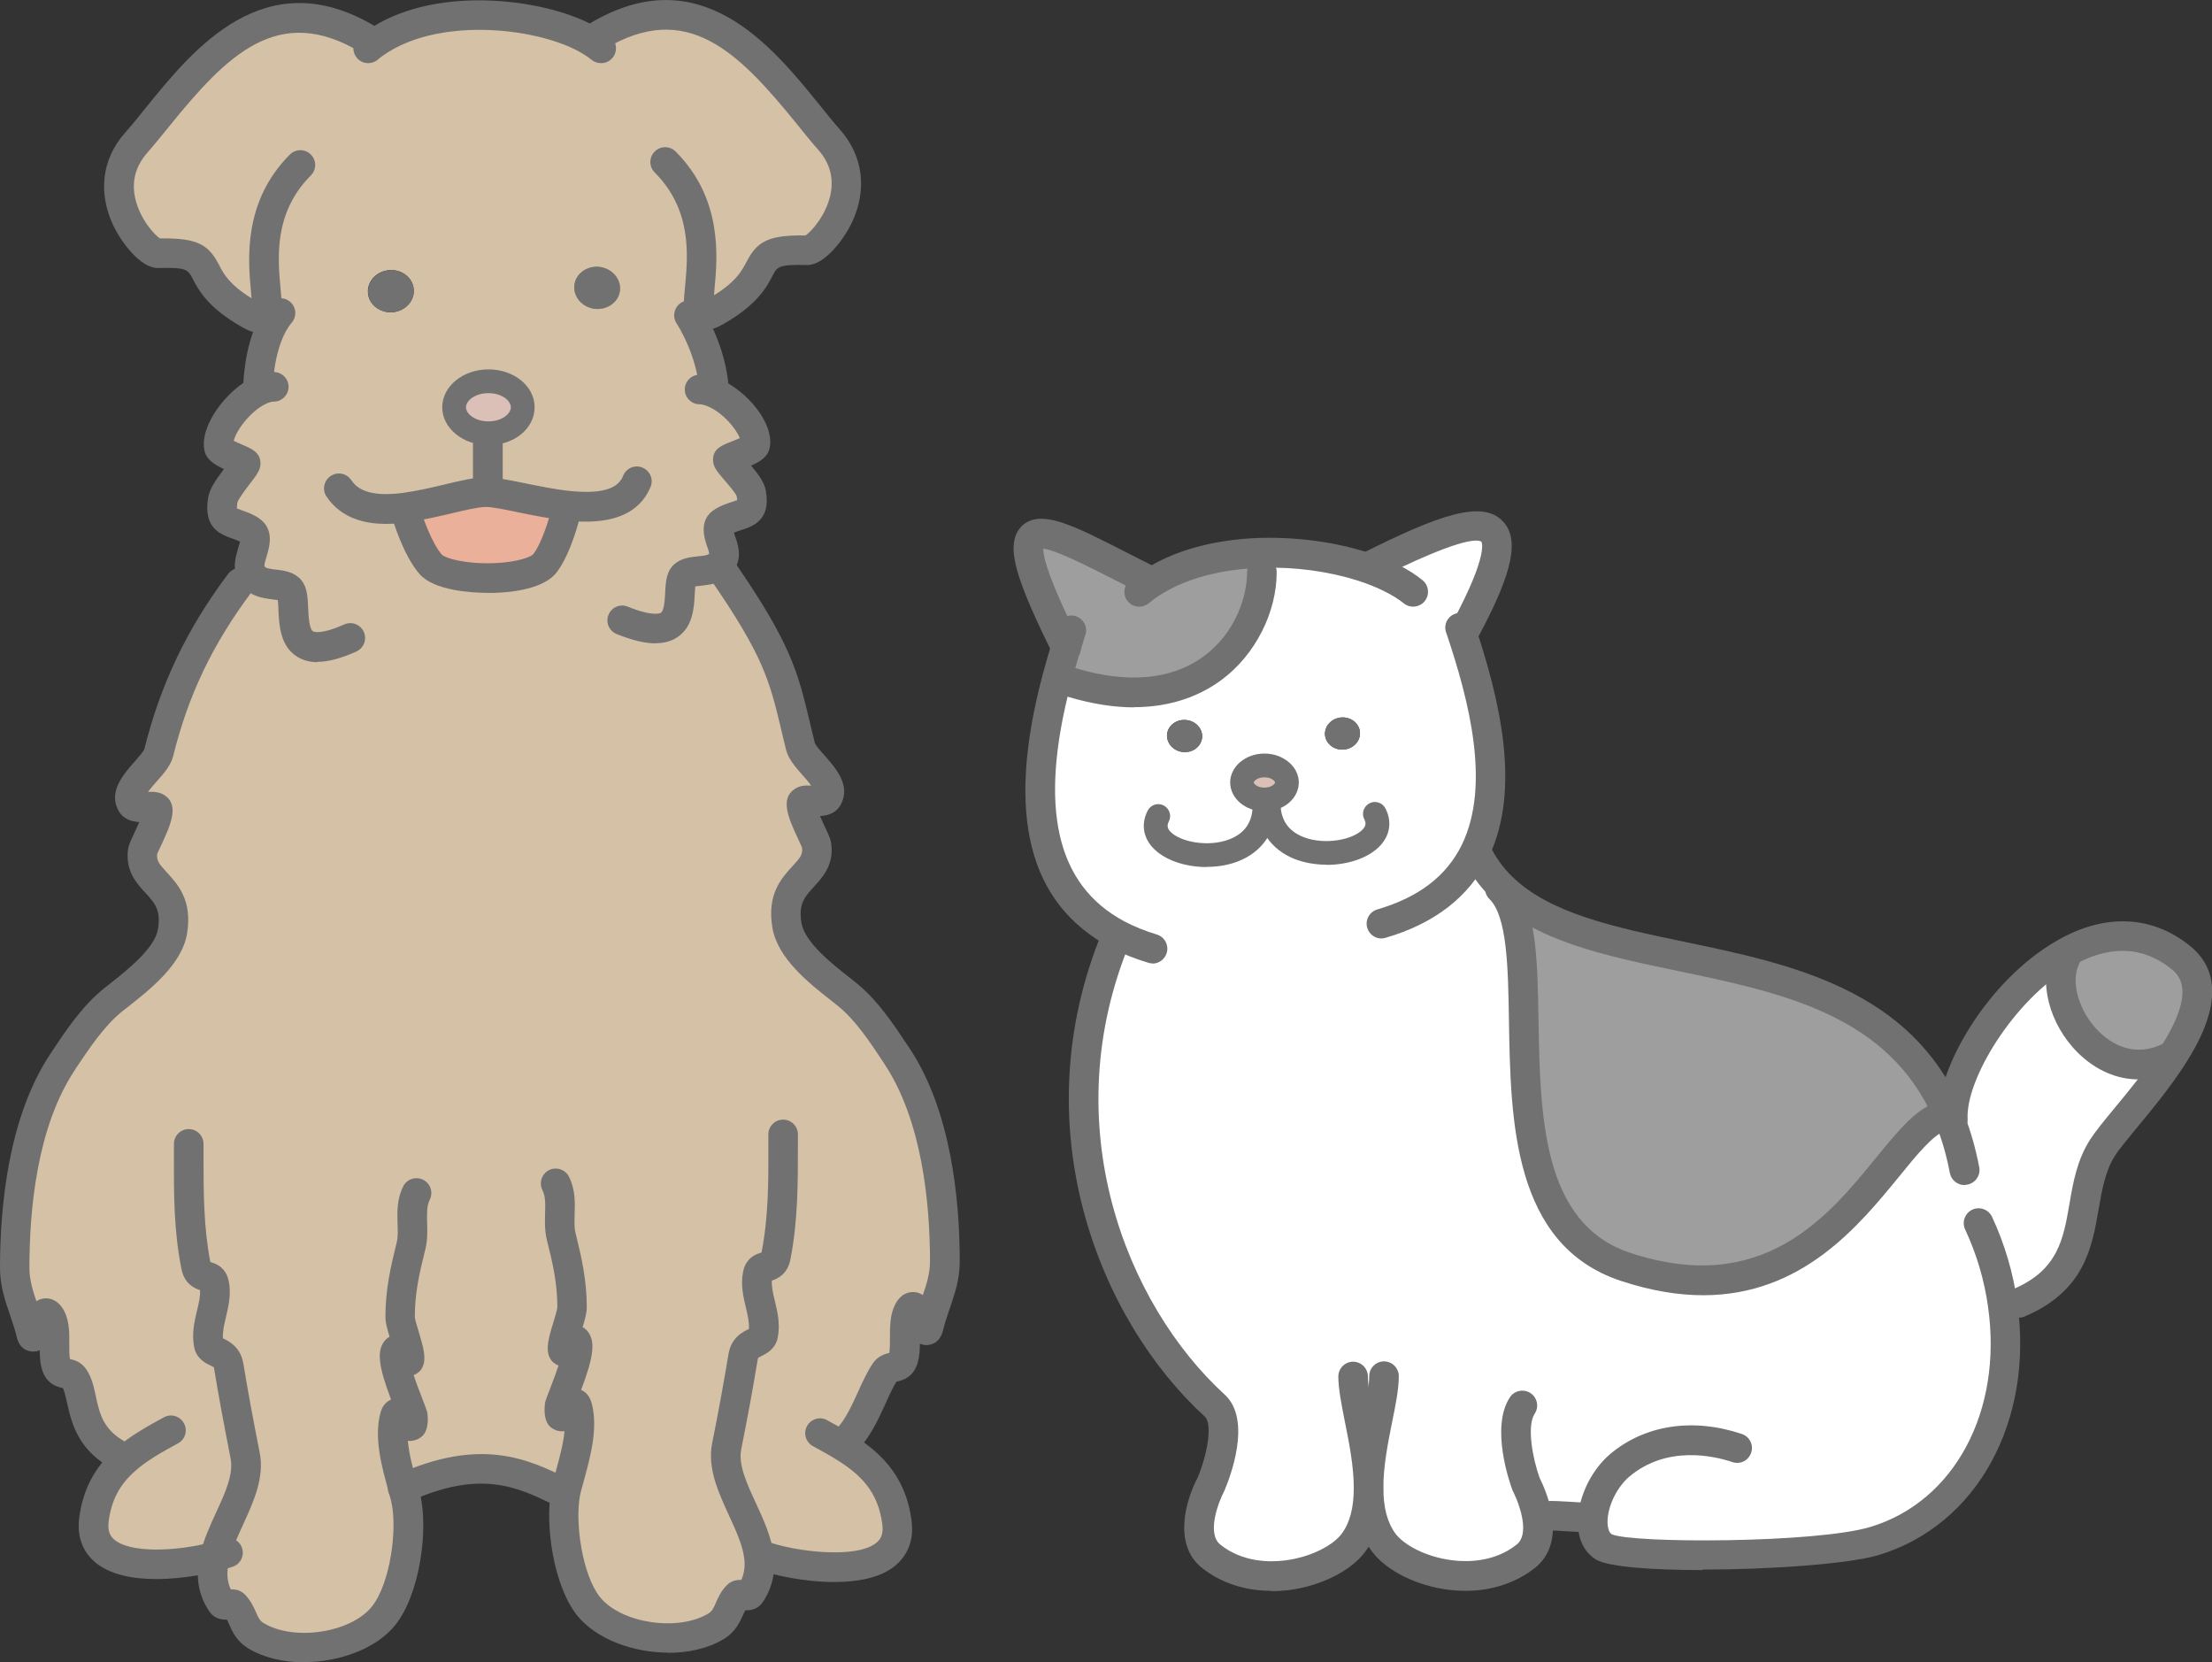 <?xml version="1.0" encoding="UTF-8"?>
<svg id="_レイヤー_2" data-name="レイヤー 2" xmlns="http://www.w3.org/2000/svg" viewBox="0 0 133.15 100.04">
  <rect x="0" y="0" width="133.15" height="100.04" fill="#333333" stroke="none"/>
  <defs>
    <style>
      .cls-1 {
        fill: #727171;
      }

      .cls-2 {
        fill: #eab099;
      }

      .cls-3 {
        fill: #d5c1a5;
      }

      .cls-4 {
        fill: #dac0b7;
      }

      .cls-5 {
        fill: #fff;
      }

      .cls-6 {
        fill: #9f9e9f;
      }
    </style>
  </defs>
  <g id="_テキスト" data-name="テキスト">
    <g>
      <g>
        <g>
          <path class="cls-1" d="M36.06,16.06c.76.07,1.33.69,1.26,1.39s-.74,1.2-1.49,1.14c-.76-.07-1.33-.69-1.26-1.39.06-.7.74-1.21,1.49-1.14Z"/>
          <ellipse class="cls-4" cx="29.4" cy="24.51" rx="2.06" ry="1.56"/>
          <path class="cls-2" d="M25.92,33.95c-.89-1.01-1.5-3.16-1.5-3.16l-.03-.24c1.81-.24,3.71-.9,4.81-.93.93-.03,2.98.61,4.93.81l-.03.28s-.5,2.13-1.29,3.16c-.92,1.22-5.95,1.17-6.9.07Z"/>
          <path class="cls-3" d="M22.15,17.65c.06.69.74,1.2,1.49,1.14.76-.07,1.33-.69,1.26-1.39-.06-.7-.74-1.21-1.49-1.14-.76.07-1.33.69-1.26,1.39ZM33.78,89.77c-2.21-1.08-4.81-2.36-9.51-.22.06.19.11.38.15.56.49,1.94-.04,5.54-1.31,7.13-1.59,1.99-5.56,2.48-7.68,1.21-.84-.51-.73-1.28-1.31-1.86-.16-.15-.59.16-.77-.11-.61-.91-.64-1.85-.4-2.79-2.52.65-7.72,1.11-7.29-2.24.21-1.64.91-2.73,1.86-3.57l-.19-.2c-2.74-1.37-2.12-3.64-2.86-4.75-.3-.45-.9-.04-1.1-.83-.2-.79.08-2.04-.28-2.76-.54-1.09-.86,1.11-1.1,1.11-.1,0-.11-.18-.14-.28-.33-1.31-.96-2.46-.96-3.86,0-4.03.59-8.94,2.89-12.4.86-1.29,1.81-2.74,3.03-3.72,1.21-.97,3.31-2.47,3.59-4.13.48-2.87-2.07-2.86-1.79-4.83.04-.3,1.22-2.35.83-2.61-.32-.21-1.26.24-1.51-.28-.48-.94,1.44-2.18,1.65-3.03.96-3.87,2.51-7.06,4.89-10.23l.73-.47c-.04-.06-.07-.11-.1-.18-.34-.76.74-1.98,0-2.48-.98-.66-1.94-.25-1.69-1.85.1-.64,1.38-1.96,1.38-2.2,0-.16-1.54-.59-1.61-.96-.19-1.02,1.14-2.79,2.43-3.41l-.08-.15s0-2.25.9-3.88l-.75-.34c-.16,0-.38-.09-.69-.26-4.06-2.32-1.35-3.78-5.5-3.66-.74.02-3.97-3.64-1.31-6.65,2.99-3.38,7.04-10.38,13.97-6.22l.34.29c3.49-2.52,9.64-2,12.73-.36l.73-.1c6.93-4.16,10.97,2.84,13.97,6.22,2.66,3.01-.57,6.67-1.31,6.65-4.16-.11-1.44,1.34-5.5,3.66-.57.33-.85.32-.97.07l-.66.19s1.42,2.14,1.51,4.66c1.31.56,2.67,2.2,2.48,3.14-.07.35-1.64.74-1.64.89,0,.22,1.3,1.43,1.4,2.02.26,1.47-.71,1.1-1.71,1.71-.75.45.34,1.56,0,2.27-.18.36-.47.51-.8.6l.74.03c3.74,5.41,3.76,6.75,4.72,10.62.21.85,2.13,2.08,1.66,3.03-.26.51-1.2.06-1.51.28-.4.26.78,2.31.82,2.61.29,1.96-2.26,1.95-1.79,4.82.27,1.66,2.36,3.16,3.58,4.14,1.22.97,2.18,2.44,3.03,3.72,2.31,3.46,2.9,8.36,2.9,12.4,0,1.39-.64,2.54-.96,3.86-.03.1-.04.27-.14.27-.23,0-.56-2.19-1.1-1.1-.36.71-.08,1.96-.28,2.76-.19.79-.8.38-1.1.83-.74,1.11-1.26,3.05-2.34,4.12l-.23.36c1.64,1,2.97,2.22,3.28,4.6.49,3.75-6.09,2.72-8.06,2.01l-.24.04c.09.75-.02,1.5-.51,2.23-.18.26-.61-.04-.77.11-.59.59-.47,1.36-1.31,1.86-2.12,1.27-6.08.79-7.68-1.21-1.21-1.51-1.74-4.84-1.38-6.83l-.28-.06ZM34.14,30.44c-1.95-.21-4-.84-4.93-.81-1.1.03-3,.69-4.81.93l.03.24s.61,2.15,1.5,3.16c.95,1.1,5.98,1.15,6.9-.07.79-1.04,1.29-3.16,1.29-3.16l.03-.28ZM27.34,24.51c0,.86.93,1.56,2.06,1.56s2.06-.7,2.06-1.56-.92-1.56-2.06-1.56-2.06.7-2.06,1.56ZM37.32,17.45c.06-.69-.5-1.31-1.26-1.39-.76-.07-1.43.44-1.49,1.14-.06.69.5,1.31,1.26,1.39.76.06,1.43-.44,1.49-1.14Z"/>
          <path class="cls-1" d="M23.42,16.26c.76-.07,1.43.44,1.49,1.14.06.69-.5,1.31-1.26,1.39-.76.06-1.43-.44-1.49-1.14s.5-1.31,1.26-1.39Z"/>
        </g>
        <g>
          <path class="cls-1" d="M23.24,31.53c-1.15,0-2.66-.27-3.58-1.64-.28-.41-.17-.96.24-1.24.41-.28.96-.17,1.24.24.32.47.99,1.06,3.14.77.82-.11,1.66-.31,2.47-.5.95-.23,1.77-.42,2.43-.44.58-.01,1.36.15,2.36.35.84.17,1.78.37,2.69.47,2.5.27,3.07-.39,3.28-.91.19-.46.71-.68,1.16-.49.46.19.68.71.49,1.16-1.01,2.46-4.1,2.12-5.12,2.02-.99-.11-1.98-.31-2.86-.49-.81-.17-1.58-.33-1.95-.32-.49.01-1.26.2-2.07.39-.82.19-1.74.41-2.66.53-.28.04-.73.1-1.27.1Z"/>
          <path class="cls-1" d="M29.4,26.79c-1.53,0-2.78-1.02-2.78-2.28s1.25-2.28,2.78-2.28,2.78,1,2.78,2.28-1.22,2.28-2.78,2.28ZM29.4,23.66c-.8,0-1.35.45-1.35.85s.55.85,1.35.85,1.35-.45,1.35-.85-.55-.85-1.35-.85Z"/>
          <path class="cls-1" d="M29.41,35.68c-.98,0-3.28-.12-4.16-1.14-.98-1.12-1.61-3.26-1.68-3.49-.14-.47.14-.97.61-1.1.47-.14.97.14,1.1.61.16.55.7,2.11,1.31,2.81.21.23,1.45.59,3.18.52,1.47-.06,2.22-.4,2.33-.54.55-.72,1-2.29,1.13-2.83.11-.48.59-.78,1.07-.66.48.11.78.59.66,1.07-.06.24-.57,2.35-1.44,3.5-.76,1.01-2.69,1.22-3.77,1.25-.08,0-.2,0-.36,0Z"/>
          <path class="cls-1" d="M36.17,3.8c-.2,0-.4-.07-.56-.2-.22-.18-.49-.35-.81-.53-2.73-1.45-8.54-2.04-11.78.3-.1.07-.19.14-.27.21-.37.32-.94.29-1.26-.09-.32-.37-.29-.94.09-1.26.13-.12.27-.22.42-.32,3.93-2.84,10.57-2.05,13.65-.42.43.23.79.47,1.1.72.38.31.44.87.13,1.26-.18.22-.43.33-.69.33Z"/>
          <path class="cls-1" d="M15.68,20.05c-.4,0-.78-.18-1.12-.37-2.07-1.18-2.61-2.23-2.97-2.92-.28-.53-.35-.68-2.07-.63h-.03c-1.01,0-2.17-1.5-2.68-2.58-.92-1.97-.67-4,.71-5.55.4-.45.82-.97,1.26-1.52,2.86-3.53,7.18-8.87,13.83-4.88.42.25.56.8.31,1.23-.25.42-.8.56-1.22.31-4.93-2.96-8.01.13-11.52,4.47-.46.57-.9,1.11-1.31,1.58-.7.79-.95,1.7-.74,2.7.27,1.27,1.16,2.24,1.5,2.46,2.29-.04,2.93.39,3.56,1.6.27.53.61,1.17,1.95,2-.01-.13-.02-.26-.03-.39-.18-1.9-.5-5.42,2.34-8.26.35-.35.91-.35,1.26,0s.35.91,0,1.26c-2.25,2.25-1.99,5.01-1.82,6.83.1,1.07.16,1.78-.3,2.28-.23.25-.54.38-.89.38ZM9.47,14.34s0,0,0,0c0,0,0,0,0,0Z"/>
          <path class="cls-1" d="M42.42,19.87c-.12,0-.25-.02-.37-.06-.32-.1-.57-.32-.72-.63-.23-.49-.18-1.08-.09-1.97.17-1.83.42-4.58-1.83-6.83-.35-.35-.35-.91,0-1.26s.91-.35,1.26,0c2.84,2.84,2.52,6.37,2.34,8.26-.01.12-.02.26-.03.39,1.34-.83,1.67-1.47,1.95-2,.63-1.21,1.27-1.64,3.56-1.6.33-.22,1.23-1.19,1.5-2.46.21-1-.04-1.91-.74-2.7-.42-.47-.85-1.01-1.31-1.58C44.41,3.08,41.33,0,36.4,2.95c-.42.25-.97.12-1.22-.31-.25-.42-.12-.97.31-1.22,6.65-3.99,10.97,1.35,13.83,4.88.44.55.86,1.07,1.26,1.52,1.37,1.56,1.63,3.58.71,5.55-.51,1.08-1.67,2.58-2.68,2.58,0,0-.02,0-.03,0-1.72-.04-1.79.1-2.07.63-.36.69-.9,1.74-2.96,2.92-.32.18-.71.37-1.12.37ZM48.63,14.16h0,0Z"/>
          <path class="cls-1" d="M50.23,95.21c-1.86,0-3.75-.44-4.59-.74-.46-.17-.7-.68-.54-1.14s.68-.71,1.14-.54c1.6.58,5.29,1.05,6.51.06.21-.17.45-.45.36-1.12-.26-1.99-1.33-3.02-2.86-3.95-.42-.26-.86-.5-1.32-.75-.43-.24-.59-.78-.35-1.21.24-.43.78-.59,1.21-.35.48.26.94.52,1.38.79,1.62.99,3.33,2.39,3.7,5.25.19,1.44-.45,2.28-1.01,2.74-.9.72-2.26.96-3.65.96Z"/>
          <path class="cls-1" d="M9.4,95.03c-1.37,0-2.8-.24-3.73-1.06-.51-.45-1.08-1.28-.9-2.64.22-1.68.93-3.03,2.16-4.12.87-.78,1.92-1.36,2.93-1.91.43-.24.97-.08,1.21.35s.08.98-.35,1.21c-.97.53-1.88,1.03-2.6,1.68-.93.82-1.41,1.75-1.58,3.02-.08.63.13.91.32,1.08.96.85,3.74.73,5.86.18.28-.07.51-.14.7-.21.46-.17.98.07,1.14.53.17.46-.07.98-.53,1.14-.24.09-.52.17-.86.26-.31.08-1.98.49-3.76.49Z"/>
          <path class="cls-1" d="M33.78,90.67c-.13,0-.26-.03-.39-.09h-.02c-2.18-1.07-4.43-2.17-8.73-.21-.45.2-.99.02-1.2-.42-.21-.44-.04-.96.39-1.17,5.13-2.34,8-.94,10.32.19.44.22.64.76.42,1.2-.16.32-.47.5-.8.5Z"/>
          <path class="cls-1" d="M29.36,30.16h0c-.49,0-.89-.4-.89-.9v-2.54c0-.49.41-.89.9-.89h0c.49,0,.89.4.89.9v2.54c0,.49-.41.89-.9.89Z"/>
          <path class="cls-1" d="M19.11,39.85c-.46,0-.86-.11-1.21-.32-1.04-.64-1.1-1.91-1.14-2.84,0-.18-.02-.42-.04-.58-.09,0-.22-.03-.32-.04-.57-.07-1.42-.17-1.95-.98-.07-.11-.12-.2-.17-.3-.29-.64-.09-1.29.06-1.81.03-.11.08-.27.11-.38-.16-.08-.32-.14-.5-.2-.83-.29-1.7-.73-1.42-2.45.08-.51.44-1.05.95-1.72-.57-.26-1.08-.58-1.18-1.15-.28-1.5,1.37-3.62,2.92-4.37.45-.21.86-.32,1.26-.32.49,0,.89.4.89.89s-.4.89-.89.89c-.09,0-.24.02-.49.14-.93.45-1.78,1.61-1.92,2.22.16.08.37.17.51.23.57.24,1.1.47,1.1,1.13,0,.4-.22.68-.65,1.24-.22.29-.68.89-.74,1.11-.03.19-.03.3-.03.36.07.03.18.07.27.1.28.1.67.23,1.06.49.95.65.63,1.72.46,2.29-.06.18-.15.49-.13.59,0,0,.02.02.03.04.06.09.3.13.66.17.43.05.96.11,1.39.49.49.44.52,1.11.55,1.82.02.47.06,1.26.29,1.4.04.03.45.23,1.88-.41.45-.2.98,0,1.18.45.2.45,0,.98-.45,1.18-.93.42-1.7.62-2.34.62ZM14.06,26.76s0,0,0,0c0,0,0,0,0,0Z"/>
          <path class="cls-1" d="M39.46,38.72c-.64,0-1.41-.19-2.34-.56-.46-.19-.68-.71-.49-1.16.18-.46.71-.68,1.16-.49,1.53.62,1.95.39,1.99.37.2-.13.24-.8.26-1.21.03-.65.07-1.32.58-1.74.43-.35.94-.4,1.39-.45.16-.02.34-.03.49-.07.12-.03.16-.06.19-.09-.01-.11-.08-.32-.13-.45-.16-.48-.54-1.61.49-2.23.39-.24.76-.35,1.06-.45.08-.03.18-.06.26-.09,0-.05,0-.13-.03-.25-.06-.17-.51-.7-.73-.95-.46-.54-.69-.81-.69-1.23,0-.67.55-.88,1.12-1.1.12-.05.32-.13.49-.2-.19-.53-.98-1.51-1.91-1.91-.19-.08-.37-.13-.51-.13-.49,0-.89-.4-.89-.89s.4-.89.89-.89c.39,0,.81.09,1.22.27,1.63.7,3.3,2.66,3,4.14-.11.53-.56.82-1.12,1.06.48.57.81,1.04.89,1.52.32,1.79-.83,2.15-1.45,2.35-.16.05-.32.1-.47.17.02.08.05.17.08.24.16.47.37,1.12.06,1.76-.28.55-.74.91-1.38,1.07-.27.07-.52.09-.75.12-.1.01-.24.03-.34.04-.01.14-.02.32-.03.46-.04.8-.1,2-1.08,2.62-.36.23-.78.34-1.29.34ZM43.99,32.16s0,0,0,0c0,0,0,0,0,0Z"/>
          <path class="cls-1" d="M42.99,23.66h-.89c-.08-2.21-1.35-4.17-1.37-4.19-.27-.41-.16-.96.25-1.24.41-.27.96-.16,1.24.25.06.1,1.56,2.38,1.66,5.13l-.89.05Z"/>
          <path class="cls-1" d="M15.53,24.26h0c-.49,0-.89-.4-.89-.89,0-.1.01-2.5,1.01-4.31.17-.3.35-.56.55-.8.32-.37.88-.42,1.26-.1s.42.88.1,1.26c-.13.15-.24.32-.35.51-.77,1.4-.79,3.42-.79,3.44,0,.49-.4.89-.89.89Z"/>
          <path class="cls-1" d="M50.95,87.55c-.23,0-.46-.09-.63-.26-.35-.35-.35-.92,0-1.26.54-.54.95-1.43,1.34-2.29.28-.62.55-1.2.88-1.69.3-.45.74-.57.99-.63.04-.26.04-.58.04-.9,0-.67,0-1.37.29-1.97.36-.73.88-.81,1.16-.79.21.01.38.08.53.18.23-.68.43-1.32.43-2.01,0-3.55-.48-8.5-2.75-11.91l-.05-.08c-.8-1.21-1.7-2.58-2.79-3.44l-.34-.27c-1.38-1.08-3.26-2.57-3.56-4.42-.33-2.01.56-2.97,1.21-3.68.46-.5.63-.7.58-1.11-.04-.11-.12-.27-.21-.47-.59-1.27-1.15-2.47-.23-3.07.32-.22.68-.22.99-.2-.16-.22-.38-.48-.53-.64-.43-.49-.84-.96-.98-1.5-.11-.43-.2-.84-.29-1.21-.71-2.96-1.06-4.44-4.3-9.12-.28-.41-.18-.96.23-1.24.41-.28.96-.18,1.24.23,3.42,4.95,3.83,6.65,4.56,9.72.09.37.18.77.29,1.2.05.14.37.51.59.75.66.75,1.56,1.77,1,2.89-.29.59-.83.73-1.28.75.11.27.24.54.32.71.23.49.32.7.35.92.19,1.3-.52,2.06-1.03,2.62-.55.6-.95,1.03-.76,2.17.19,1.17,1.82,2.46,2.91,3.31l.35.28c1.31,1.04,2.3,2.54,3.17,3.85l.05.07c2.52,3.77,3.05,9.1,3.05,12.89,0,1.07-.31,1.97-.61,2.84-.14.42-.28.82-.38,1.23-.19.89-.82.95-1.01.95-.16,0-.29-.03-.4-.09,0,.36-.02.73-.11,1.07-.24,1-1.01,1.16-1.3,1.22-.22.36-.44.83-.66,1.33-.44.96-.94,2.05-1.71,2.82-.17.17-.4.26-.63.26ZM54.03,83.03s0,0,0,0c0,0,0,0,0,0ZM49.03,47.64h0,0Z"/>
          <path class="cls-1" d="M7.34,88.57c-.13,0-.27-.03-.4-.09-2.26-1.13-2.64-2.88-2.9-4.04-.08-.35-.15-.68-.25-.9-.3-.06-1.04-.23-1.29-1.22-.09-.34-.1-.7-.11-1.06-.11.05-.25.08-.4.08-.19,0-.84-.07-1-.96-.1-.39-.23-.78-.37-1.19-.3-.88-.62-1.79-.62-2.88,0-3.8.53-9.13,3.04-12.9l.06-.09c.87-1.31,1.86-2.79,3.15-3.83l.37-.29c1.07-.85,2.7-2.13,2.89-3.29.19-1.15-.21-1.58-.76-2.18-.52-.56-1.22-1.32-1.04-2.63.03-.21.12-.42.35-.91.08-.17.21-.45.32-.72-.45-.02-.99-.16-1.28-.75-.56-1.1.34-2.13,1-2.88.22-.25.54-.62.59-.76.97-3.9,2.57-7.25,5.04-10.54.3-.39.86-.48,1.25-.18.39.3.47.86.18,1.25-2.35,3.14-3.82,6.19-4.74,9.91-.14.54-.54,1.01-.98,1.5-.15.17-.37.42-.53.64.31-.02.67-.01,1,.2.91.61.35,1.81-.24,3.08-.09.19-.17.35-.21.46-.04.41.13.61.59,1.11.65.71,1.54,1.67,1.21,3.68-.31,1.84-2.18,3.32-3.55,4.4l-.36.28c-1.08.87-1.98,2.23-2.78,3.42l-.06.1c-2.27,3.4-2.74,8.35-2.74,11.91,0,.69.19,1.34.42,2.01.15-.1.32-.16.53-.17.27-.02.79.07,1.16.79.3.6.3,1.32.29,1.97,0,.33,0,.66.04.89.25.05.69.17.99.63.33.49.45,1.06.57,1.62.23,1.07.45,2.07,1.95,2.83.44.22.62.76.4,1.2-.16.31-.47.49-.8.49Z"/>
          <path class="cls-1" d="M40.24,99.46c-2.13,0-4.35-.81-5.5-2.24-1.41-1.77-1.95-5.4-1.56-7.55.03-.13.05-.24.07-.34.06-.26.14-.52.21-.79.21-.78.45-1.63.52-2.41-.31.06-.74-.09-.95-.36-.39-.51-.21-1.39-.21-1.4.03-.12.1-.3.25-.69.23-.6.42-1.1.55-1.5-.22-.08-.41-.24-.52-.45-.26-.54-.1-1.15.22-2.18.09-.3.22-.74.23-.88,0-1.42-.27-2.62-.63-4.04-.14-.57-.12-1.12-.11-1.61.02-.55.03-1.02-.16-1.4-.22-.44-.04-.98.4-1.2.44-.22.98-.04,1.2.4.39.78.36,1.56.34,2.25-.01.41-.03.8.05,1.12.37,1.49.68,2.85.68,4.49,0,.31-.09.67-.25,1.19.08.04.15.09.21.15.63.63.44,1.66-.3,3.63.24.1.52.33.65.85.37,1.47-.09,3.16-.46,4.52-.07.26-.14.5-.2.73-.02.07-.04.16-.06.26-.31,1.68.16,4.79,1.2,6.1,1.27,1.58,4.68,2.1,6.52,1,.23-.14.31-.3.46-.65.14-.32.31-.71.68-1.08.28-.27.61-.31.85-.3.18-.39.24-.81.18-1.29-.1-.81-.5-1.67-.92-2.59-.64-1.4-1.31-2.84-1.01-4.36.35-1.74.68-3.53.98-5.34.16-1,.87-1.35,1.21-1.51,0,0,.02,0,.02-.01.03-.38-.07-.81-.18-1.28-.15-.64-.33-1.37-.17-2.16.17-.87.82-1.08,1.11-1.16.42-2.16.42-4.26.41-6.47v-.64c0-.49.4-.89.89-.89s.89.4.89.89v.64c0,2.34,0,4.56-.45,6.88-.18.91-.79,1.17-1.12,1.28-.02.36.07.77.18,1.22.16.66.34,1.41.17,2.23-.14.67-.67.94-.96,1.08-.07.04-.2.1-.22.13h0s-.01.02-.02.08c-.3,1.83-.64,3.65-.99,5.4-.19.94.33,2.06.88,3.25.46,1,.94,2.03,1.07,3.12.13,1.04-.09,1.99-.65,2.83-.24.35-.59.52-1.06.5-.04.08-.08.16-.13.27-.19.43-.45,1.03-1.18,1.47-.94.56-2.12.82-3.33.82Z"/>
          <path class="cls-1" d="M18.31,100.04c-1.21,0-2.4-.26-3.34-.82-.73-.44-.99-1.03-1.18-1.47-.05-.11-.09-.2-.13-.28-.48.02-.83-.15-1.06-.49-.69-1.03-.86-2.18-.53-3.51.2-.84.58-1.66.94-2.45.55-1.19,1.06-2.31.87-3.25-.41-2.09-.73-3.8-.99-5.4,0-.06-.02-.08-.02-.08-.02-.03-.15-.09-.22-.12-.29-.14-.82-.41-.96-1.08-.16-.82.01-1.56.17-2.22.11-.46.21-.87.18-1.23-.33-.1-.94-.37-1.12-1.28-.46-2.32-.46-4.53-.45-6.88v-.64c0-.49.4-.89.89-.89s.89.4.89.89v.64c0,2.23,0,4.34.41,6.47.29.08.94.29,1.11,1.16.16.78-.02,1.52-.17,2.16-.11.47-.21.89-.18,1.27,0,0,.02,0,.02.01.34.17,1.05.52,1.21,1.52.26,1.58.57,3.28.98,5.34.3,1.51-.36,2.95-1,4.35-.34.75-.67,1.45-.83,2.13-.17.69-.15,1.25.09,1.76.24-.01.56.03.83.29.38.38.55.78.69,1.09.15.35.23.51.46.65,1.84,1.11,5.26.58,6.52-1,1.1-1.38,1.56-4.7,1.15-6.36-.04-.17-.09-.34-.14-.52l-.05-.19c-.37-1.36-.84-3.05-.46-4.54.12-.51.41-.74.65-.84-.74-1.97-.93-3-.3-3.63.06-.06.13-.11.21-.15-.16-.53-.25-.88-.25-1.19,0-1.64.31-3,.68-4.49.08-.32.07-.71.05-1.12-.02-.69-.05-1.47.34-2.25.22-.44.75-.62,1.2-.4.44.22.62.75.4,1.2-.19.38-.17.85-.16,1.4.02.49.03,1.04-.11,1.6-.36,1.43-.63,2.63-.63,4.06,0,.13.14.57.23.87.31,1.03.47,1.64.23,2.15-.1.22-.3.39-.53.47.13.41.32.91.55,1.5.15.39.22.57.26.71h0s.18.87-.21,1.38c-.21.27-.64.42-.95.37.07.79.3,1.65.52,2.44l.05.17c.06.19.11.39.16.58.53,2.12,0,6.03-1.48,7.89-1.14,1.43-3.37,2.24-5.5,2.24ZM12.68,76.01h0,0Z"/>
        </g>
      </g>
      <g>
        <g>
          <path class="cls-6" d="M131.21,57.58c1.82,1.43,1,3.76-.46,6.01l-.06-.04c-4.12,2.17-7.74-3.15-6.34-5.94l-.13-.22c2.24-1.3,4.74-1.6,6.99.18Z"/>
          <path class="cls-5" d="M67.26,56.23c-5.84-3.12-5.05-10.09-3.64-15.39h0l.88.23c8.02,2.43,11.48-2.98,11.48-6.63v-1.17c2.11-.06,4.25.26,6.01.81l.54-.04c6.4-3.2,9.99-4.21,5.74,3.75l-.32.11c1.22,3.65,2.83,9.26.86,13.32l.06.03c.39.83.9,1.53,1.51,2.14l-.09.09c3.51,3.43-1.91,19.62,7.54,22.76,12.04,4,15.56-7.88,18.99-9.03l.41-.17c.06.14.12.28.18.42l.14-.06c-.15-2.73,2.89-7.8,6.67-9.99l.13.22c-1.39,2.79,2.22,8.11,6.34,5.94l.06.04c-1.43,2.22-3.47,4.36-4.19,5.46-1.93,2.99-.13,7.26-5.04,9.36l-.96.13c.91,6.44-2.06,12.51-7.7,14.22-3.26.99-15.05,1.14-16.32.34-.52-.33-.71-.99-.66-1.74l-.29-.03c-.76,0-1.52-.1-2.26-.1h-.8c.15.88.09,1.84-.66,2.44-2.85,2.28-7.28.9-8.56-.8-.69-.92-.92-2.09-.92-3.32h0c0,1.24-.23,2.4-.92,3.32-1.29,1.7-5.71,3.08-8.56.8-1.63-1.31,0-4.34,0-4.34,0,0,1.52-3.54.22-4.73-5.81-5.31-10.86-16.37-5.91-28.24l.06-.11ZM80.9,45.11c.58-.06,1.01-.53.96-1.06s-.56-.92-1.14-.87c-.58.06-1.01.53-.96,1.06s.56.92,1.14.87ZM77.47,47.09c0-.56-.61-1.03-1.36-1.03s-1.35.46-1.35,1.03.61,1.02,1.35,1.02,1.36-.46,1.36-1.02ZM72.36,44.39c.05-.53-.39-1.01-.97-1.06-.58-.06-1.09.34-1.14.86-.04.54.39,1.01.97,1.06.58.05,1.09-.34,1.14-.87Z"/>
          <path class="cls-6" d="M117.23,67.03l-.41.17c-3.43,1.15-6.94,13.03-18.99,9.03-9.46-3.14-4.04-19.33-7.54-22.76l.09-.09c6.07,6.01,22.02,2.36,26.85,13.64Z"/>
          <path class="cls-1" d="M81.86,44.05c.05.54-.39,1.01-.96,1.06-.59.05-1.09-.34-1.14-.87s.39-1.01.96-1.06c.59-.05,1.09.34,1.14.87Z"/>
          <path class="cls-4" d="M76.11,46.06c.75,0,1.36.46,1.36,1.03s-.61,1.02-1.36,1.02-1.35-.46-1.35-1.02.61-1.03,1.35-1.03Z"/>
          <path class="cls-6" d="M64.16,38.95c-1.72-3.45-2.39-5.35-2.24-6.23.26-1.56,3.15.18,7.26,2.23l.1.14c1.85-1.21,4.26-1.76,6.69-1.82v1.17c.01,3.65-3.44,9.06-11.46,6.63l-.88-.23c.17-.66.36-1.29.54-1.89Z"/>
          <path class="cls-1" d="M71.39,43.34c.59.05,1.02.53.97,1.06-.05.54-.56.92-1.14.87-.59-.06-1.01-.53-.97-1.06.05-.53.56-.92,1.14-.86Z"/>
        </g>
        <g>
          <path class="cls-1" d="M69.38,57.98c-.09,0-.17-.01-.26-.04-.81-.24-1.58-.55-2.27-.92-4.98-2.66-6.31-8.03-4.09-16.41,0-.04.02-.07.03-.1.17-.63.34-1.24.52-1.82.06-.18.11-.34.15-.49.06-.19.12-.38.18-.55.16-.47.66-.72,1.13-.56.47.16.72.66.56,1.13-.06.17-.11.34-.16.52-.05.16-.1.33-.16.49-.17.57-.35,1.19-.52,1.84,0,.04-.02.07-.04.11-1.94,7.4-.89,12.07,3.23,14.27.59.31,1.25.58,1.95.79.47.14.74.64.6,1.11-.12.39-.47.64-.85.64Z"/>
          <path class="cls-1" d="M83.16,56.48c-.39,0-.74-.25-.86-.64-.14-.47.13-.97.61-1.11,2.49-.73,4.16-2,5.09-3.9,1.74-3.6.43-8.65-.91-12.65,0,0-.02-.07-.03-.08-.18-.46.04-.97.5-1.15.46-.18.98.05,1.17.51.01.03.04.1.04.13,1.45,4.34,2.85,9.84.83,14.02-1.15,2.35-3.24,3.97-6.2,4.83-.08.02-.17.04-.25.04Z"/>
          <path class="cls-1" d="M76.11,48.83c-1.14,0-2.06-.78-2.06-1.74s.93-1.74,2.06-1.74,2.07.78,2.07,1.74-.91,1.74-2.07,1.74ZM76.11,46.78c-.41,0-.64.22-.64.31s.22.31.64.31.64-.22.64-.31-.23-.31-.64-.31Z"/>
          <path class="cls-1" d="M68.57,36.51c-.26,0-.52-.11-.69-.33-.31-.38-.25-.94.13-1.26.3-.24.55-.43.8-.59,2.32-1.52,5.16-1.91,7.14-1.96,2.15-.05,4.39.25,6.32.86,1.39.44,2.55,1.02,3.36,1.69.38.31.44.87.13,1.26-.31.38-.88.44-1.26.13-.63-.51-1.62-1-2.77-1.37-1.74-.55-3.77-.83-5.73-.77-2.5.07-4.65.65-6.22,1.67-.2.13-.4.27-.64.47-.17.13-.36.2-.56.2Z"/>
          <path class="cls-1" d="M64.18,39.86c-.23,0-.46-.09-.63-.26-.04-.04-.08-.09-.11-.14-.03-.04-.05-.07-.07-.11-2.16-4.32-2.49-5.84-2.32-6.79.09-.52.38-.94.82-1.16,1.17-.59,2.93.31,6.12,1.94.51.26,1.04.53,1.6.81.44.22.62.76.4,1.2-.22.44-.76.62-1.2.4-.56-.28-1.1-.55-1.61-.81-1.63-.83-3.64-1.85-4.38-1.92,0,.59.41,2.02,2.14,5.49.21.34.17.8-.13,1.1-.17.17-.4.26-.63.26Z"/>
          <path class="cls-1" d="M88.26,38.69c-.14,0-.29-.03-.42-.11-.43-.23-.6-.77-.37-1.21,2.15-4.02,1.72-4.74,1.7-4.77-.27-.18-1.46-.16-6.25,2.24-.44.22-.98.04-1.2-.4-.22-.44-.04-.98.4-1.2,4.44-2.22,7.08-3.18,8.33-1.88,1.03,1.06.63,3.05-1.41,6.86-.16.3-.47.47-.79.47Z"/>
          <path class="cls-1" d="M76.53,95.74c-1.59,0-3.05-.48-4.19-1.39-1.73-1.39-.98-4.04-.25-5.42.59-1.4.91-3.24.43-3.68-6.39-5.84-11.04-17.49-6.14-29.25.19-.46.71-.67,1.17-.48.46.19.67.71.48,1.17-4.57,10.97-.25,21.81,5.69,27.24,1.68,1.54.29,5.05,0,5.74-.01.02-.02.05-.03.07-.33.62-1.08,2.54-.23,3.22,1.35,1.08,3.01,1.06,3.88.95,1.68-.21,2.94-.97,3.41-1.59.5-.66.74-1.57.74-2.78,0-1.29-.28-2.71-.53-3.95-.21-1.07-.4-2-.4-2.75,0-.49.4-.89.89-.89s.89.4.89.89c0,.58.18,1.47.36,2.41.26,1.33.56,2.83.56,4.3,0,1.61-.36,2.87-1.1,3.86-.87,1.15-2.68,2.05-4.62,2.29-.35.04-.69.06-1.02.06Z"/>
          <path class="cls-1" d="M88.24,95.74c-.34,0-.68-.02-1.02-.06-1.94-.24-3.75-1.14-4.62-2.29-.74-.99-1.1-2.25-1.1-3.86,0-1.47.3-2.97.56-4.3.19-.94.36-1.83.36-2.41,0-.49.4-.89.89-.89s.89.4.89.89c0,.76-.18,1.68-.4,2.75-.25,1.25-.53,2.66-.53,3.95,0,1.21.24,2.12.74,2.79.47.62,1.73,1.38,3.41,1.59.87.11,2.53.13,3.88-.95.35-.28.47-.82.33-1.58-.15-.85-.56-1.63-.56-1.63-.02-.04-.04-.08-.05-.12-.14-.38-1.32-3.74-.13-5.53.27-.41.83-.52,1.24-.25.41.27.52.83.25,1.24-.49.73-.12,2.72.3,3.87.12.24.54,1.11.72,2.11.31,1.81-.36,2.78-.98,3.28-1.14.91-2.61,1.4-4.2,1.4Z"/>
          <path class="cls-1" d="M118.25,71.32c-.42,0-.8-.3-.88-.73-.19-1-.46-1.95-.8-2.82-.05-.12-.1-.24-.15-.36-2.71-6.32-9.16-7.67-15.4-8.97-4.44-.93-8.63-1.8-11.27-4.42-.71-.7-1.27-1.48-1.69-2.39-.21-.45-.02-.98.42-1.19s.98-.02,1.19.42c.34.71.78,1.33,1.34,1.88,2.27,2.24,6.21,3.07,10.38,3.94,6.38,1.33,13.6,2.84,16.67,9.99.06.12.12.28.19.44.38.98.68,2.04.89,3.14.09.48-.23.95-.71,1.04-.06.01-.11.02-.17.02Z"/>
          <path class="cls-1" d="M102.5,94.49c-3.06,0-5.72-.19-6.44-.64-.78-.49-1.16-1.4-1.07-2.57.11-1.39.87-2.87,1.93-3.77,2.09-1.76,4.98-2.2,7.93-1.21.47.16.72.66.56,1.13-.16.47-.66.72-1.13.56-1.11-.37-3.94-1.03-6.21.88-.69.59-1.23,1.63-1.3,2.54-.03.46.06.8.24.92,1.17.56,12.34.55,15.59-.44,5.05-1.53,7.96-6.97,7.07-13.24-.22-1.59-.68-3.16-1.38-4.66-.21-.45-.01-.98.43-1.19.45-.21.98-.01,1.19.43.77,1.66,1.28,3.4,1.52,5.16,1.01,7.15-2.42,13.4-8.33,15.19-1.77.54-6.54.88-10.62.88Z"/>
          <path class="cls-1" d="M121.52,79.3c-.35,0-.68-.2-.82-.54-.19-.45.02-.98.47-1.17,2.71-1.15,3.03-3,3.4-5.14.22-1.3.46-2.65,1.25-3.88.32-.49.85-1.14,1.47-1.89.85-1.02,1.9-2.3,2.71-3.57,2.3-3.54,1.11-4.48.66-4.83-1.74-1.37-3.76-1.41-5.99-.11-3.45,2-6.36,6.8-6.23,9.17.03.49-.35.91-.84.94-.49.03-.91-.35-.94-.84-.16-3,2.91-8.38,7.12-10.81,2.85-1.66,5.69-1.57,7.99.25,1.94,1.52,1.85,3.94-.26,7.2-.87,1.35-1.96,2.68-2.84,3.74-.58.71-1.09,1.31-1.35,1.72-.59.91-.78,2.03-.99,3.21-.4,2.32-.85,4.95-4.46,6.48-.11.05-.23.07-.35.07Z"/>
          <path class="cls-1" d="M95.59,92.21c-.4,0-.8-.03-1.2-.05-.36-.02-.71-.05-1.05-.05-.49,0-.89-.4-.89-.89s.4-.89.89-.89c.38,0,.78.03,1.17.05.36.02.72.05,1.09.05.49,0,.89.4.89.89s-.4.89-.89.89Z"/>
          <path class="cls-1" d="M79.85,52.04c-.65,0-1.3-.11-1.89-.33-1.46-.57-2.3-1.79-2.3-3.37,0-.39.32-.71.71-.71s.71.32.71.71c0,1,.47,1.68,1.39,2.04,1.29.5,3.01.15,3.57-.48.18-.2.2-.37.08-.6-.18-.35-.03-.78.32-.96.35-.18.78-.03.96.32.39.77.28,1.57-.3,2.21-.69.76-1.96,1.18-3.25,1.18Z"/>
          <path class="cls-1" d="M72.63,52.18c-1.29,0-2.56-.42-3.25-1.18-.58-.63-.69-1.44-.3-2.21.18-.35.6-.5.96-.32.35.18.5.61.32.96-.12.24-.1.41.08.61.57.62,2.28.97,3.57.47.92-.36,1.39-1.04,1.39-2.04,0-.39.32-.71.71-.71s.71.32.71.71c0,1.58-.84,2.8-2.3,3.37-.59.23-1.24.33-1.89.33Z"/>
          <path class="cls-1" d="M128.73,64.96c-1.3,0-2.56-.54-3.63-1.58-1.77-1.74-2.44-4.38-1.55-6.16.22-.44.76-.62,1.2-.4.44.22.62.76.4,1.2-.54,1.07,0,2.9,1.21,4.08.68.66,2.09,1.63,3.92.67.44-.23.98-.06,1.21.37.23.44.06.98-.37,1.21-.78.41-1.58.61-2.37.61Z"/>
          <path class="cls-1" d="M102.53,77.95c-1.49,0-3.14-.26-4.98-.87-6.49-2.16-6.62-9.64-6.72-15.65-.05-3.23-.11-6.28-1.17-7.32-.35-.34-.36-.91-.01-1.26.35-.35.91-.36,1.26-.01,1.58,1.55,1.64,4.8,1.7,8.56.1,5.73.21,12.23,5.5,13.99,8,2.66,11.95-2.19,14.83-5.73,1.32-1.61,2.36-2.89,3.59-3.3.47-.15.97.1,1.13.56.16.47-.1.97-.56,1.13-.74.25-1.73,1.46-2.77,2.74-2.43,2.97-5.84,7.16-11.81,7.16Z"/>
          <path class="cls-1" d="M68.27,42.57c-1.17,0-2.51-.19-4.03-.65-.47-.14-.74-.64-.6-1.11.14-.47.64-.74,1.11-.6,3.14.95,5.81.7,7.73-.73,1.91-1.42,2.59-3.61,2.59-5.05,0-.49.4-.89.89-.89s.89.4.89.89c0,2.44-1.3,4.99-3.31,6.48-1.13.84-2.85,1.65-5.29,1.65Z"/>
        </g>
      </g>
    </g>
  </g>
</svg>